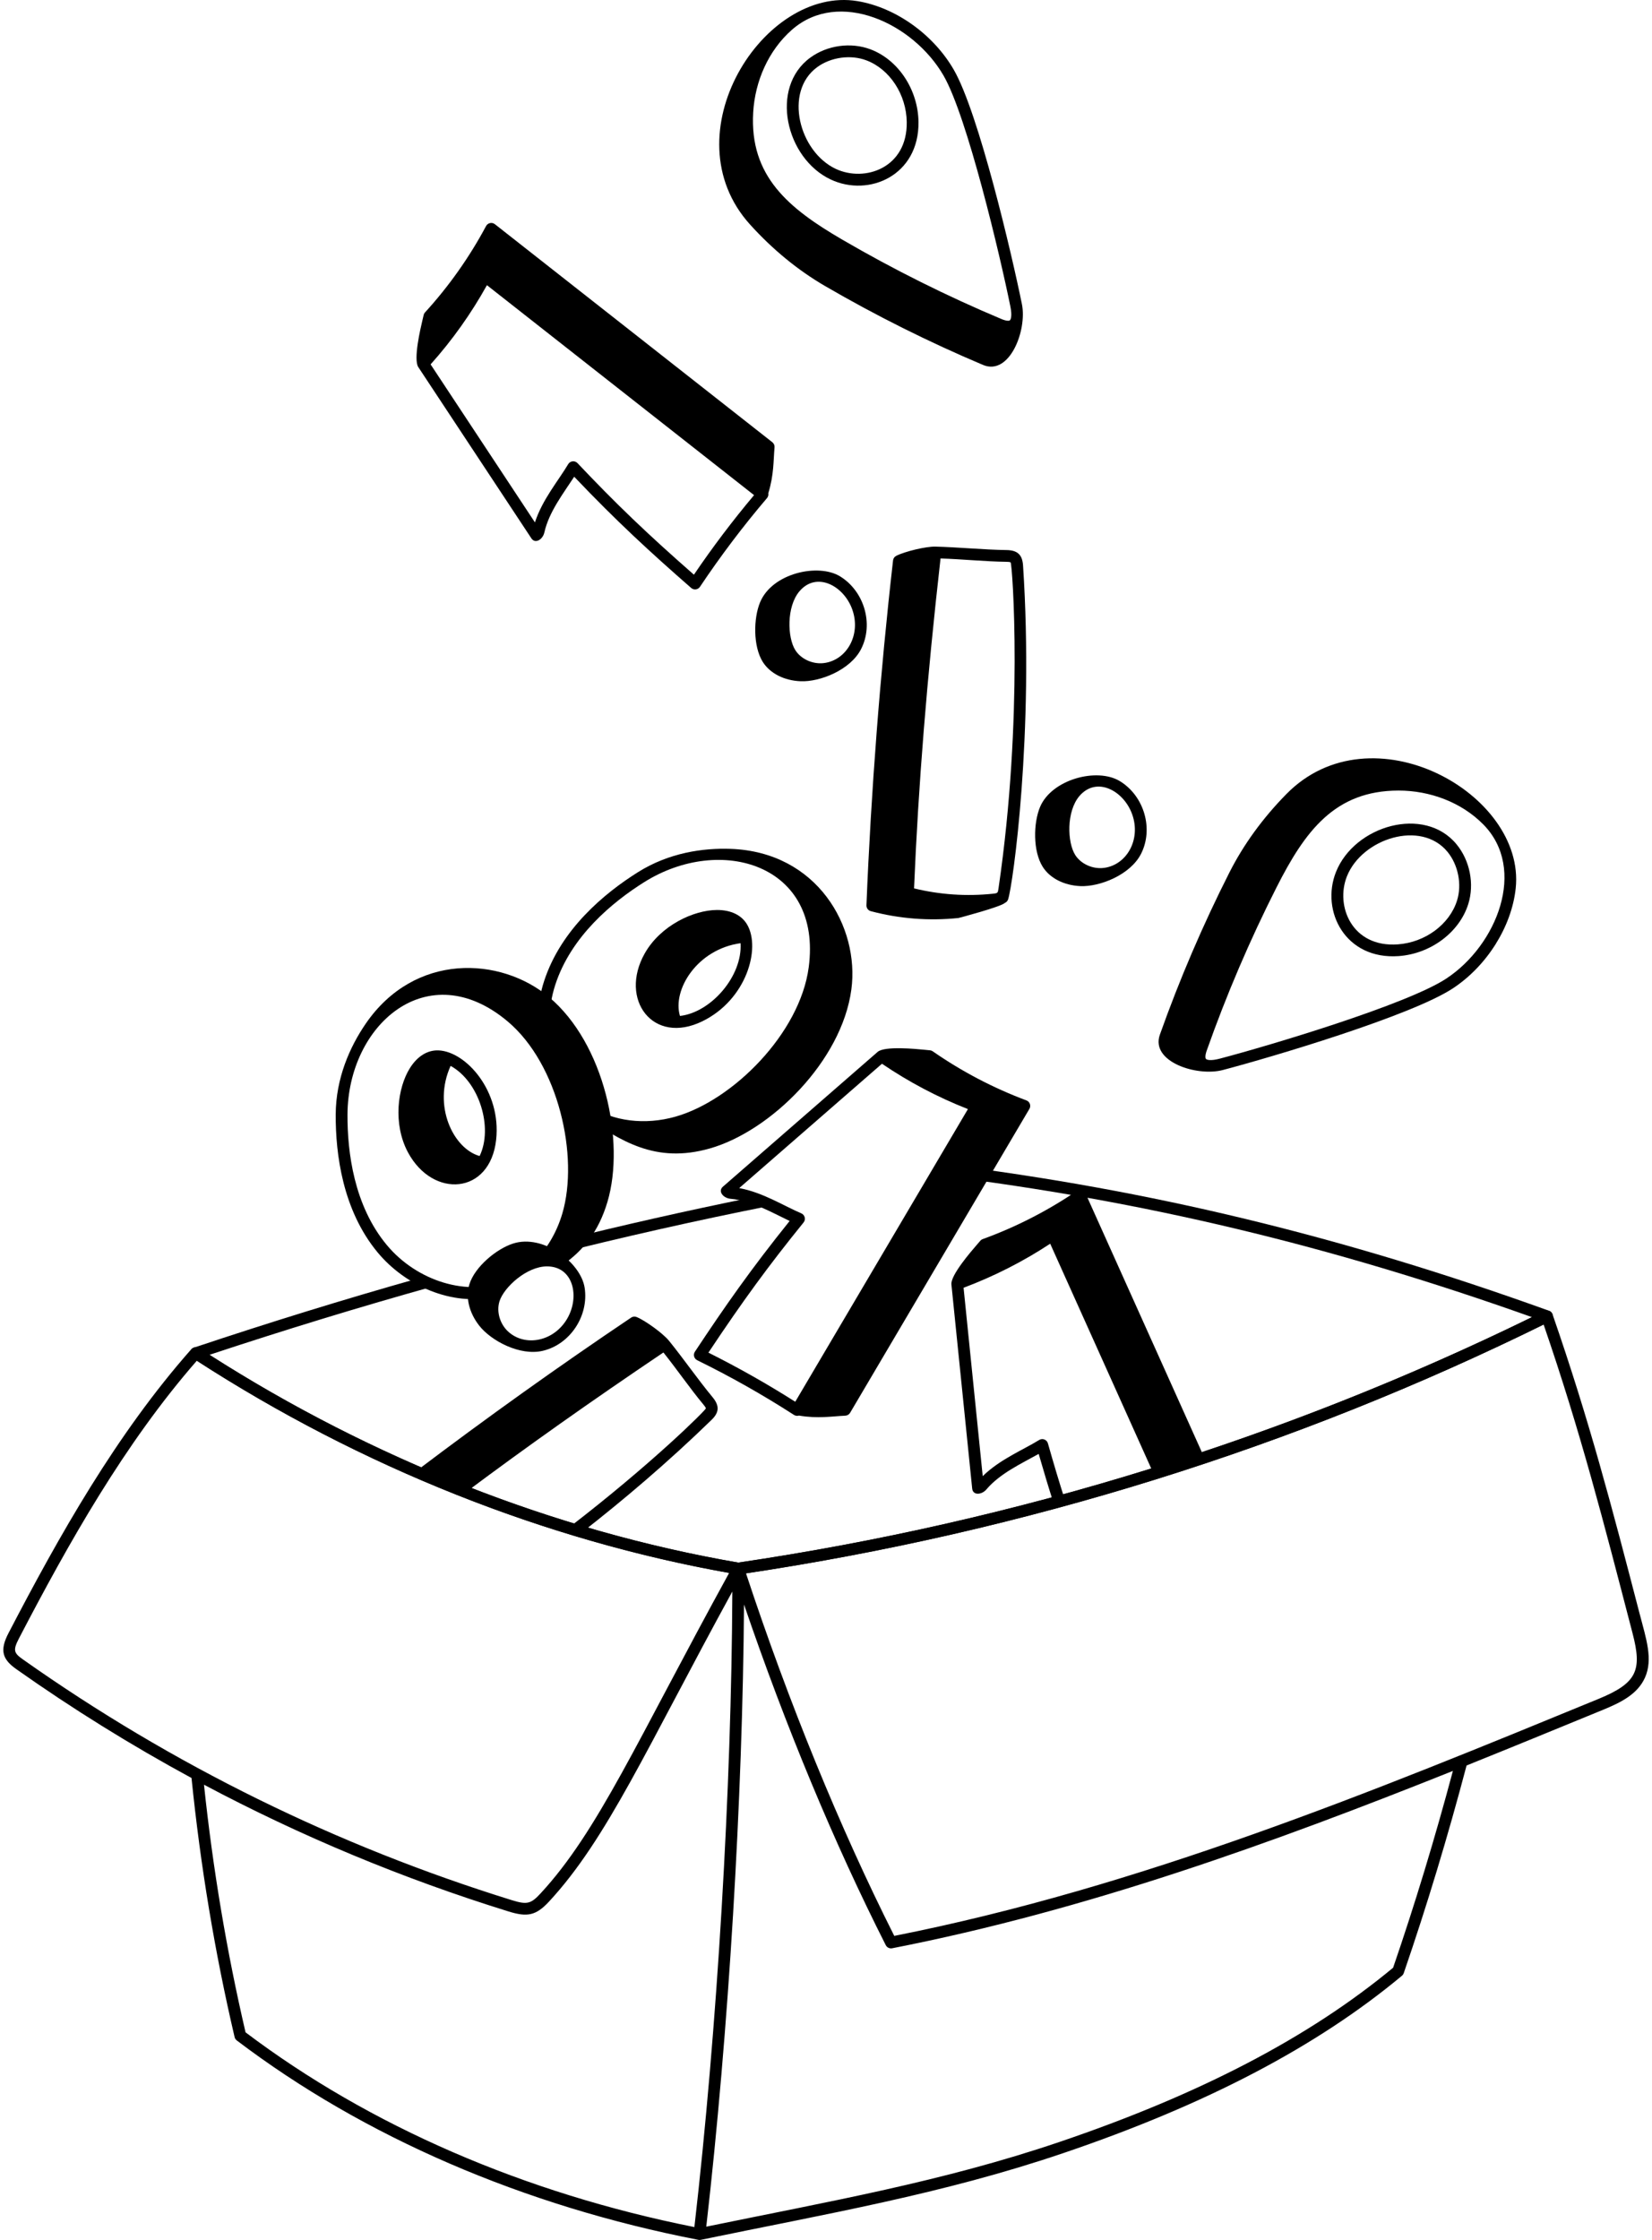 <svg width="90" height="122" viewBox="0 0 90 122" fill="none" xmlns="http://www.w3.org/2000/svg">
<path d="M30.349 67.62C30.198 67.898 30.027 68.162 29.836 68.409C33.906 67.382 37.963 66.468 42.027 65.662C41.684 65.5 41.325 65.345 40.957 65.223C37.421 65.939 33.889 66.737 30.349 67.62Z" fill="black"/>
<path d="M84.388 71.391C73.147 67.337 62.64 64.796 51.335 63.398L50.941 64.065C51.023 64.052 51.105 64.038 51.187 64.026C62.231 65.386 72.508 67.841 83.459 71.739C69.891 78.374 55.349 82.871 40.222 85.107C30.261 83.39 20.317 79.482 11.418 73.79C15.547 72.422 19.633 71.174 23.695 70.04C23.386 69.924 23.085 69.786 22.794 69.626C18.754 70.767 14.691 72.021 10.582 73.394C10.328 73.478 10.284 73.82 10.508 73.966C19.637 79.911 29.891 83.984 40.164 85.747C40.199 85.753 40.233 85.754 40.265 85.749C55.728 83.467 70.585 78.834 84.421 71.979C84.674 71.855 84.653 71.486 84.388 71.391Z" fill="black"/>
<path d="M40.861 12.228C42.092 13.589 43.465 14.715 44.943 15.576C47.709 17.185 50.606 18.632 53.553 19.876C54.997 20.485 55.962 17.996 55.674 16.569C55.131 13.884 53.316 6.14 51.959 3.794C50.845 1.868 48.787 0.404 46.715 0.061C41.598 -0.784 36.436 7.334 40.861 12.228ZM51.403 4.115C52.691 6.341 54.492 13.957 55.045 16.696C55.145 17.188 55.074 17.398 55.017 17.446C54.971 17.483 54.826 17.488 54.564 17.379C51.601 16.134 48.687 14.682 45.907 13.064C42.95 11.344 40.831 9.595 41.033 6.122C41.132 4.427 41.862 2.745 43.148 1.618C45.706 -0.622 49.754 1.263 51.403 4.115Z" fill="black"/>
<path d="M45.264 9.78C42.802 8.629 41.912 4.766 44.145 3.138C45.073 2.461 46.362 2.285 47.429 2.689C48.941 3.261 50.014 4.886 50.039 6.639C50.078 9.556 47.338 10.751 45.264 9.78ZM45.535 9.2C47.118 9.94 49.437 9.146 49.399 6.647C49.378 5.151 48.475 3.769 47.202 3.288C46.346 2.963 45.269 3.111 44.523 3.655C42.686 4.994 43.533 8.263 45.535 9.2Z" fill="black"/>
<path d="M39.797 46.234C38.3 46.182 36.446 46.443 34.756 47.504C32.93 48.65 30.558 50.612 29.639 53.447C29.246 54.66 29.182 56.023 29.476 57.287C29.927 58.008 30.303 58.815 30.593 59.666C30.925 60.088 31.322 60.463 31.787 60.774C33.822 62.133 35.694 63.398 38.67 62.552C41.978 61.612 45.861 57.802 46.382 53.891C46.835 50.492 44.532 46.398 39.797 46.234ZM44.058 52.689C43.577 56.291 39.919 59.933 36.806 60.818C35.137 61.293 33.394 61.076 32.144 60.241C30.253 58.978 29.439 56.142 30.249 53.645C31.11 50.993 33.36 49.137 35.097 48.046C39.252 45.437 44.806 47.072 44.058 52.689Z" fill="black"/>
<path d="M40.71 50.369C40.41 49.845 39.824 49.561 39.059 49.563C37.796 49.568 35.987 50.4 35.123 51.932C33.713 54.435 35.57 56.945 38.271 55.622C40.669 54.447 41.452 51.662 40.71 50.369L40.71 50.369ZM37.044 55.335C36.616 53.916 37.978 51.7 40.345 51.372C40.459 53.156 38.743 55.142 37.044 55.335Z" fill="black"/>
<path d="M46.313 76.95L56.081 60.397C56.181 60.229 56.107 60.005 55.917 59.934C54.112 59.259 52.396 58.359 50.813 57.26C50.726 57.2 50.687 57.208 50.369 57.177C49.91 57.133 48.2 56.96 47.814 57.292L39.386 64.632C39.091 64.888 39.409 65.26 39.799 65.293C40.933 65.392 42.046 66.037 43.019 66.502C40.909 69.128 39.515 71.121 37.858 73.622C37.751 73.783 37.811 74.001 37.984 74.087C39.791 74.973 41.565 75.975 43.257 77.066C43.342 77.12 43.446 77.129 43.527 77.102C44.564 77.276 45.333 77.139 46.051 77.107C46.159 77.102 46.257 77.043 46.313 76.949L46.313 76.95ZM38.594 73.673C40.487 70.829 41.866 68.944 43.778 66.583C43.912 66.417 43.849 66.17 43.654 66.086C42.717 65.69 41.563 64.946 40.271 64.711L48.049 57.938C49.512 58.932 51.084 59.762 52.732 60.408L43.325 76.348C41.8 75.379 40.211 74.481 38.594 73.673Z" fill="black"/>
<path d="M42.074 24.085L26.961 12.211C26.808 12.09 26.576 12.134 26.481 12.312C25.572 14.011 24.453 15.594 23.154 17.017C23.083 17.095 23.085 17.135 23.013 17.446C22.908 17.895 22.511 19.567 22.788 19.994L28.948 29.32C29.163 29.646 29.573 29.38 29.657 28.998C29.905 27.887 30.693 26.869 31.282 25.966C33.606 28.405 35.397 30.051 37.656 32.025C37.802 32.152 38.025 32.122 38.133 31.962C39.252 30.288 40.48 28.662 41.785 27.13C41.851 27.052 41.874 26.95 41.856 26.866C42.167 25.862 42.133 25.081 42.196 24.365C42.206 24.257 42.159 24.152 42.074 24.085ZM37.804 31.302C35.236 29.05 33.55 27.433 31.463 25.226C31.316 25.07 31.063 25.099 30.954 25.282C30.437 26.158 29.547 27.203 29.143 28.453L23.459 19.847C24.639 18.529 25.669 17.079 26.528 15.533L41.081 26.968C39.919 28.351 38.818 29.806 37.804 31.302L37.804 31.302Z" fill="black"/>
<path d="M29.908 54.305C27.279 52.103 22.589 51.858 19.915 55.769C19.07 57.005 18.298 58.711 18.289 60.706C18.28 62.863 18.668 65.916 20.57 68.211C22.074 70.025 24.616 71.162 26.963 70.63C27.097 70.304 27.319 70.018 27.572 69.765C25.501 70.632 22.719 69.797 21.064 67.801C19.285 65.655 18.922 62.76 18.931 60.709C18.952 55.803 23.306 51.987 27.649 55.626C30.434 57.959 31.552 62.999 30.633 66.103C30.319 67.164 29.751 68.1 29.024 68.797C29.659 68.57 30.24 68.618 30.685 68.872C31.742 68.127 32.605 67.113 33.095 65.456C34.072 62.159 32.933 56.839 29.908 54.305Z" fill="black"/>
<path d="M23.897 57.211C23.294 57.184 22.74 57.526 22.333 58.173C21.66 59.242 21.395 61.215 22.226 62.766C23.585 65.296 26.699 65.072 27.029 62.082C27.32 59.428 25.387 57.276 23.897 57.211ZM26.129 62.964C24.701 62.566 23.559 60.229 24.549 58.055C26.116 58.913 26.876 61.426 26.129 62.964Z" fill="black"/>
<path d="M70.089 43.242C68.802 44.55 67.757 45.985 66.983 47.51C65.537 50.364 64.26 53.34 63.189 56.355C62.665 57.832 65.206 58.651 66.614 58.281C69.263 57.584 76.888 55.323 79.152 53.832C81.01 52.609 82.353 50.469 82.575 48.38C83.122 43.223 74.718 38.54 70.089 43.242ZM78.799 53.296C76.653 54.711 69.153 56.95 66.451 57.661C65.965 57.79 65.751 57.731 65.701 57.676C65.661 57.633 65.647 57.487 65.742 57.22C66.812 54.189 68.093 51.197 69.547 48.327C71.094 45.275 72.717 43.059 76.195 43.059C77.893 43.059 79.614 43.69 80.814 44.909C83.198 47.333 81.551 51.483 78.799 53.295L78.799 53.296Z" fill="black"/>
<path d="M72.785 47.489C73.793 44.966 77.597 43.853 79.352 45.987C80.082 46.874 80.332 48.151 79.991 49.239C79.507 50.782 77.947 51.948 76.199 52.075C73.289 52.283 71.937 49.617 72.785 47.489ZM73.381 47.727C72.733 49.35 73.661 51.619 76.153 51.436C77.646 51.329 78.972 50.347 79.379 49.048C79.654 48.174 79.443 47.107 78.857 46.394C77.413 44.638 74.2 45.673 73.381 47.727Z" fill="black"/>
<path d="M52.964 81.077C53.003 81.466 53.491 81.42 53.742 81.12C54.477 80.252 55.647 79.715 56.587 79.188C56.864 80.154 57.131 81.035 57.398 81.87C57.605 81.814 57.811 81.759 58.017 81.701C57.7 80.714 57.401 79.715 57.09 78.616C57.033 78.411 56.795 78.319 56.614 78.43C55.749 78.966 54.476 79.48 53.538 80.4L52.495 70.139C54.151 69.518 55.736 68.712 57.214 67.74L62.854 80.284C63.776 79.997 64.695 79.7 65.611 79.394L59.138 64.998C59.058 64.82 58.832 64.752 58.666 64.865C57.073 65.949 55.347 66.832 53.536 67.49C53.437 67.526 53.42 67.563 53.212 67.805C52.912 68.154 51.783 69.451 51.832 69.957L52.964 81.077Z" fill="black"/>
<path d="M25.386 81.271C28.691 78.8 32.198 76.322 36.142 73.664C36.849 74.545 37.607 75.642 38.321 76.5C38.441 76.644 38.456 76.695 38.454 76.711C38.442 76.812 35.488 79.749 30.968 83.219C31.22 83.297 31.472 83.372 31.724 83.447C33.923 81.732 36.382 79.654 38.766 77.334C39.197 76.915 39.198 76.553 38.813 76.091C38.042 75.162 37.219 73.979 36.45 73.031C36.128 72.633 35.182 71.943 34.687 71.735C34.587 71.694 34.474 71.704 34.383 71.765C30.414 74.434 26.482 77.243 22.65 80.143C23.555 80.536 24.467 80.913 25.386 81.272L25.386 81.271Z" fill="black"/>
<path d="M31.85 70.132C31.635 68.762 29.599 67.204 27.955 67.73C27.057 68.016 25.869 68.989 25.57 69.957C25.354 70.656 25.554 71.493 26.105 72.199C26.756 73.032 28.331 73.868 29.576 73.572C31.074 73.217 32.089 71.654 31.85 70.132ZM30.904 71.816C30.172 73.077 28.608 73.367 27.688 72.529C27.235 72.116 27.038 71.439 27.21 70.882C27.448 70.113 28.695 68.975 29.799 68.975C31.242 68.975 31.595 70.627 30.904 71.816Z" fill="black"/>
<path d="M54.819 29.959C53.612 29.943 52.178 29.802 50.957 29.772C50.446 29.76 49.307 30.032 48.828 30.273C48.731 30.322 48.665 30.416 48.653 30.523C47.945 36.737 47.457 43.056 47.203 49.306C47.197 49.456 47.296 49.59 47.441 49.628C49.002 50.042 50.607 50.167 52.214 50.001C52.233 49.999 54.538 49.388 54.742 49.18C54.823 49.145 54.89 49.077 54.92 48.989C55.184 48.218 56.338 39.887 55.735 30.801C55.696 30.201 55.421 29.965 54.82 29.959H54.819ZM55.058 30.634C55.156 30.74 55.762 39.084 54.401 48.368C54.361 48.639 54.362 48.65 54.09 48.678C52.647 48.828 51.205 48.73 49.797 48.387C50.033 42.746 50.493 37.02 51.24 30.418C52.369 30.451 53.695 30.586 54.812 30.599C54.999 30.601 55.047 30.622 55.058 30.634Z" fill="black"/>
<path d="M45.766 31.392C44.583 30.667 42.077 31.207 41.411 32.799C41.047 33.668 41.018 35.203 41.56 36.059C41.952 36.676 42.719 37.068 43.613 37.105C44.67 37.15 46.328 36.494 46.91 35.355C47.612 33.983 47.079 32.197 45.766 31.392ZM46.434 33.204C46.919 34.579 46.126 35.957 44.892 36.114C44.283 36.192 43.64 35.902 43.328 35.41C42.896 34.73 42.839 33.043 43.556 32.202C44.491 31.104 45.977 31.908 46.435 33.205L46.434 33.204Z" fill="black"/>
<path d="M61.015 42.549C59.772 41.786 57.292 42.447 56.66 43.956C56.298 44.822 56.263 46.355 56.809 47.216C57.201 47.833 57.968 48.225 58.862 48.263C59.918 48.307 61.577 47.651 62.16 46.511C62.857 45.148 62.334 43.357 61.015 42.549ZM61.683 44.361C62.169 45.734 61.376 47.115 60.141 47.271C59.532 47.349 58.889 47.059 58.577 46.567C58.144 45.886 58.089 44.199 58.804 43.359C59.74 42.261 61.225 43.064 61.683 44.361Z" fill="black"/>
<path d="M89.336 87.935C87.805 82.048 86.596 77.4 84.583 71.591C84.519 71.408 84.311 71.323 84.138 71.409C70.377 78.227 55.602 82.836 40.223 85.111C30.037 83.355 19.877 79.317 10.838 73.43C10.705 73.343 10.528 73.367 10.423 73.486C6.34 78.105 3.224 83.646 0.465 88.946C-0.034 89.902 0.136 90.381 0.896 90.917C3.961 93.081 7.144 95.058 10.434 96.841C10.921 101.635 11.703 106.345 12.781 110.953C12.798 111.025 12.84 111.09 12.9 111.135C19.829 116.392 28.526 120.148 38.049 121.996C38.091 122.004 38.132 122.004 38.174 121.996C45.023 120.577 51.334 119.508 57.912 117.277C65.699 114.636 71.74 111.475 76.377 107.611C76.422 107.573 76.456 107.524 76.475 107.469C77.732 103.812 78.874 100.038 79.898 96.159C82.397 95.154 84.877 94.135 87.34 93.123C88.268 92.741 89.208 92.292 89.618 91.372C90.065 90.368 89.682 89.26 89.338 87.936L89.336 87.935ZM1.031 89.241C3.731 84.057 6.772 78.643 10.72 74.117C19.657 79.894 29.669 83.883 39.722 85.673C34.69 94.834 32.583 99.743 29.445 103.132C28.926 103.693 28.716 103.752 27.889 103.496C18.34 100.534 9.382 96.126 1.263 90.392C0.763 90.04 0.688 89.9 1.031 89.241ZM37.83 121.3C28.578 119.456 20.131 115.793 13.377 110.693C12.351 106.287 11.596 101.785 11.113 97.206C16.393 100.012 21.939 102.321 27.699 104.108C28.719 104.424 29.193 104.347 29.915 103.567C33.08 100.148 35.228 95.216 39.897 86.685C39.855 97.375 39.076 110.471 37.83 121.299V121.3ZM75.896 107.174C71.329 110.962 65.377 114.068 57.704 116.669C51.319 118.834 45.17 119.901 38.477 121.278C39.692 110.682 40.462 97.936 40.533 87.388C42.794 94.019 45.447 100.399 48.256 105.945C48.321 106.073 48.464 106.142 48.603 106.115C59.21 104.043 69.335 100.381 79.153 96.455C78.173 100.127 77.087 103.705 75.896 107.174ZM87.095 92.529C74.828 97.571 62.147 102.784 48.719 105.44C45.756 99.556 42.969 92.743 40.642 85.696C55.849 83.414 70.465 78.855 84.096 72.144C86.13 78.061 87.352 82.854 88.945 88.975C89.463 90.967 89.195 91.666 87.095 92.529Z" fill="black"/>
</svg>
